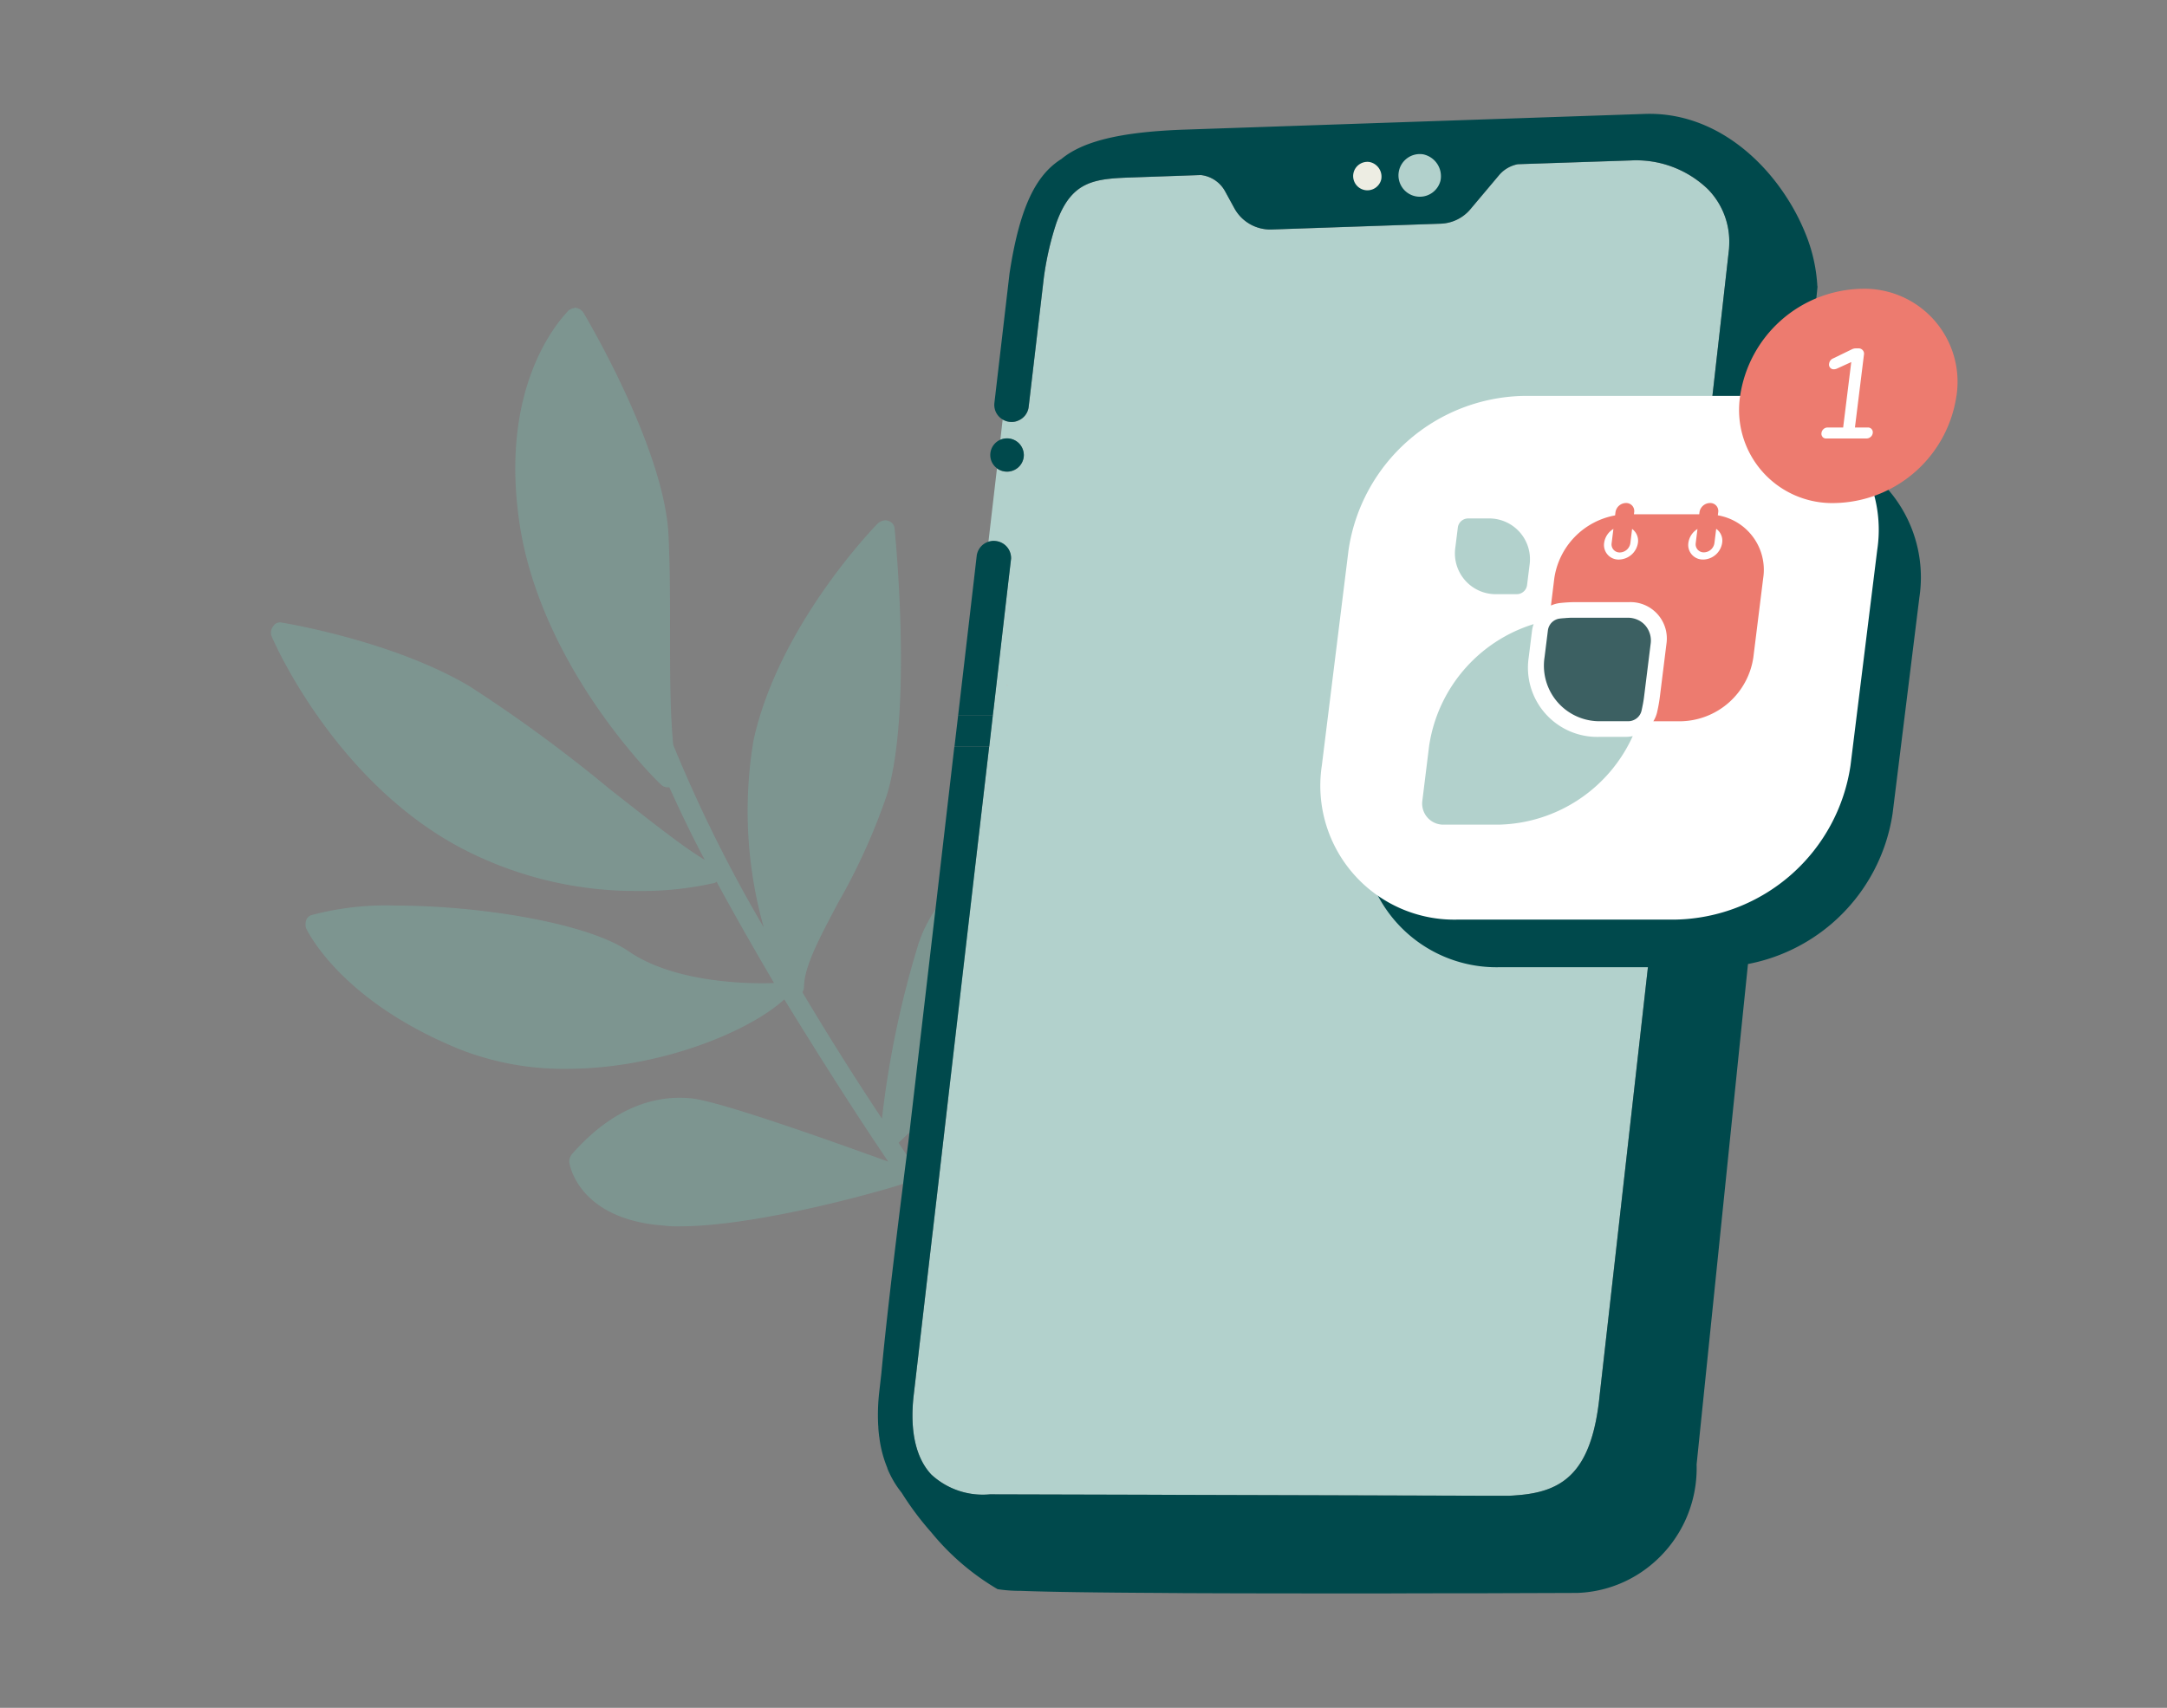 <svg xmlns="http://www.w3.org/2000/svg" xmlns:xlink="http://www.w3.org/1999/xlink" width="137" height="108" viewBox="0 0 137 108">
  <rect x="0" y="0" width="137" height="108" fill="#808080" stroke="none"/>
  <defs>
    <clipPath id="clip-path">
      <rect id="Rectangle_71" data-name="Rectangle 71" width="137" height="108" transform="translate(-0.079 13.985)" fill="none"/>
    </clipPath>
    <clipPath id="clip-path-2">
      <rect id="Rectangle_70" data-name="Rectangle 70" width="137" height="136" transform="translate(-0.079 -0.015)" fill="none"/>
    </clipPath>
    <clipPath id="clip-path-3">
      <rect id="Rectangle_69" data-name="Rectangle 69" width="48.502" height="63.173" fill="none"/>
    </clipPath>
  </defs>
  <g id="Groupe_43" data-name="Groupe 43" transform="translate(0.079 -14.485)">
    <g id="Groupe_42" data-name="Groupe 42" transform="translate(0 0.5)" clip-path="url(#clip-path)">
      <g id="Groupe_41" data-name="Groupe 41">
        <g id="Groupe_40" data-name="Groupe 40" clip-path="url(#clip-path-2)">
          <g id="Groupe_39" data-name="Groupe 39" transform="translate(17.058 33.462)" opacity="0.45">
            <g id="Groupe_38" data-name="Groupe 38">
              <g id="Groupe_37" data-name="Groupe 37" clip-path="url(#clip-path-3)">
                <path id="Tracé_186" data-name="Tracé 186" d="M72.722,106.361a.728.728,0,0,0-.393.16c-.15.2-4.482,4.294-3.088,13.522,1.395,9.078,8.615,16.184,8.964,16.481a.571.571,0,0,0,.4.148h.1c.647,1.431,1.395,3.009,2.24,4.588-1.344-.789-3.634-2.615-6.026-4.49A92.1,92.1,0,0,0,66.1,130.3c-4.782-2.861-11.6-3.995-11.9-4.045a.47.47,0,0,0-.106-.012.5.5,0,0,0-.443.258.629.629,0,0,0-.1.593c.148.395,3.983,9.128,11.9,13.371a23.746,23.746,0,0,0,11.256,2.763,20.73,20.73,0,0,0,4.782-.493.264.264,0,0,0,.2-.1c1.146,2.122,2.39,4.291,3.636,6.413-.166.008-.423.016-.747.016-1.835,0-5.886-.236-8.467-2.037-2.659-1.8-9.466-2.875-14.684-2.875a18.145,18.145,0,0,0-5.337.6.49.49,0,0,0-.349.345.828.828,0,0,0,0,.493c.1.2,2.192,4.59,9.711,7.649a17.906,17.906,0,0,0,6.774,1.234c5.876,0,11.554-2.37,13.746-4.392,2.24,3.65,4.532,7.253,6.573,10.262-2.739-.986-10.508-3.8-12.45-4a7.244,7.244,0,0,0-.745-.038c-1.815,0-4.3.7-6.826,3.592a.8.8,0,0,0-.148.443c0,.148.547,3.652,5.976,4.047a6.568,6.568,0,0,0,1,.048c5.229,0,13.694-2.516,14.042-2.663a.049.049,0,0,0,.05-.05c2.989,4.442,5.179,7.451,5.229,7.549a.615.615,0,0,0,.5.246.915.915,0,0,0,.349-.1.613.613,0,0,0,.148-.839c-.048-.1-2.887-4-6.473-9.424a45.377,45.377,0,0,1,4.382-3.751c1.7-1.282,3.238-4.045,3.985-7.2.8-3.306.547-6.365-.6-8.142a.511.511,0,0,0-.4-.246.75.75,0,0,0-.449.1c-.2.1-4.482,2.911-5.678,6.712a60.818,60.818,0,0,0-2.29,11c-1.643-2.468-3.386-5.231-5.031-7.994a.7.7,0,0,0,.1-.3c0-1.332,1-3.157,2.142-5.329a39.191,39.191,0,0,0,3.087-6.81c1.643-5.279.549-16.381.5-16.876a.534.534,0,0,0-.4-.493.391.391,0,0,0-.176-.04.839.839,0,0,0-.471.188c-.251.246-6.275,6.463-7.87,13.718a27.061,27.061,0,0,0,.647,11.843,90.85,90.85,0,0,1-5.726-11.546c-.2-2.122-.2-4.54-.2-7.008,0-2.072,0-4.243-.1-6.315-.3-5.478-5.179-13.668-5.379-14.015a.717.717,0,0,0-.449-.294.388.388,0,0,0-.1-.014" transform="translate(-53.525 -106.361)" fill="#79afa5"/>
              </g>
            </g>
          </g>
          <path id="Tracé_187" data-name="Tracé 187" d="M175.792,336.429a5.232,5.232,0,0,0,.056.557c-.024-.182-.042-.369-.056-.557" transform="translate(-119.766 -229.644)" fill="#266161"/>
          <path id="Tracé_188" data-name="Tracé 188" d="M232.405,82.165c0,.164-.006.329-.016.493l-.621,5.5-.156,1.372-1.4,12.4-.208,1.843-1.765,15.645-.93,8.23-2.048,18.182-1.058,9.362c-.493,4.831-2.3,6.065-5.217,6.283-.182.016-.369.026-.557.03l-1.609,0-10.791-.032-7.874-.02H198l-2.529-.012-2.128,0-7.687-.022a4.784,4.784,0,0,1-3.7-1.25c-.98-1.044-1.362-2.755-1.122-4.953l.08-.687,1.112-9.575.03-.244.21-1.791.829-7.154,1.709-14.7.807-6.912.23-2,.052-.418.941-8.12.15-1.274c.006-.026.006-.054.01-.08a1.083,1.083,0,0,0-.593-1.006,1.109,1.109,0,0,0-.727-.1.672.672,0,0,0-.106.026l.539-4.64a.834.834,0,0,0,.208.122,1.085,1.085,0,0,0,.459.086.866.866,0,0,0,.268-.044,1.052,1.052,0,0,0,.759-1.042,1.085,1.085,0,0,0-.493-.854,1.072,1.072,0,0,0-.609-.164.612.612,0,0,0-.1.012.938.938,0,0,0-.278.074l.146-1.282a1.143,1.143,0,0,0,.289.122,1.514,1.514,0,0,0,.15.026,1.021,1.021,0,0,0,.591-.1,1.07,1.07,0,0,0,.615-.847l.958-8.156a19.161,19.161,0,0,1,.8-3.49c.99-2.739,2.482-2.787,5.027-2.871l4.1-.142a2,2,0,0,1,1.535,1.026l.587,1.076a2.588,2.588,0,0,0,2.362,1.34l10.659-.365a2.573,2.573,0,0,0,1.9-.918l1.821-2.166a2.06,2.06,0,0,1,1.176-.679l7.124-.236a6.53,6.53,0,0,1,4.891,1.817,4.731,4.731,0,0,1,1.354,3.288" transform="translate(-123.157 -52.933)" fill="#b2d1cc"/>
          <path id="Tracé_189" data-name="Tracé 189" d="M189.825,163.587l.994-8.537.176-1.527a1.082,1.082,0,0,1,.749-.905.732.732,0,0,1,.106-.026.985.985,0,0,1,.352-.016,1.06,1.06,0,0,1,.375.112,1.082,1.082,0,0,1,.593,1.006c-.006.026-.006.052-.01.08l-.15,1.276-.94,8.118-.054.419Z" transform="translate(-129.327 -104.379)" fill="#00494c"/>
          <path id="Tracé_190" data-name="Tracé 190" d="M233.317,78.711v.1L233,81.872l-.14,1.372-.116,1.122-.274,2.684v.006l-.885,8.585-.188,1.843-1.128,10.969v.042l-4.592,44.746a7.913,7.913,0,0,1-2.785,6.271,7.732,7.732,0,0,1-4.767,1.853c-1.55.006-3.758.012-6.325.022-1.779,0-3.736,0-5.766.01h-.012c-4.227,0-8.793,0-12.828-.02h-.006c-.481-.006-.95-.006-1.416-.012-3.831-.02-7.05-.062-8.824-.132h-.1a9.3,9.3,0,0,1-1.364-.106,15.619,15.619,0,0,1-4.189-3.591,18.966,18.966,0,0,1-1.877-2.51,6.031,6.031,0,0,1-.9-1.536v-.02a7.442,7.442,0,0,1-.513-1.97l-.006-.016c-.022-.186-.042-.371-.054-.563V150.9c0-.042,0-.084-.01-.126v-.022a12.936,12.936,0,0,1,.064-2.066l.138-1.208c.258-2.785.739-6.926,1.358-11.841.07-.589.144-1.182.224-1.791v0c.038-.324.08-.653.124-.98l.148-1.292,1.653-14.185,1.106-9.527h2.2l-.805,6.912v0l-1.711,14.7-.829,7.154-.208,1.791-.032.243v.006l-1.112,9.571-.08.687c-.24,2.2.144,3.909,1.124,4.953a4.789,4.789,0,0,0,3.7,1.25l7.686.02,2.128.006,2.529.01h.156l7.872.022,10.793.032,1.609,0c.188,0,.375-.016.557-.032,2.917-.216,4.724-1.45,5.217-6.281l1.058-9.362,2.048-18.182.93-8.226v0l1.763-15.645.208-1.843,1.4-12.4.156-1.372.619-5.5c.012-.164.016-.329.016-.493a4.734,4.734,0,0,0-1.352-3.29,6.538,6.538,0,0,0-4.891-1.817l-7.124.238a2.054,2.054,0,0,0-1.176.679l-1.823,2.166a2.567,2.567,0,0,1-1.9.916l-10.659.367a2.592,2.592,0,0,1-2.362-1.34l-.589-1.076a2,2,0,0,0-1.535-1.028l-4.1.144c-2.545.084-4.035.132-5.025,2.871a19,19,0,0,0-.8,3.49l-.958,8.156a1.068,1.068,0,0,1-.615.846,1.03,1.03,0,0,1-.593.1,1.091,1.091,0,0,1-.15-.028,1.218,1.218,0,0,1-.289-.12,1.068,1.068,0,0,1-.517-1.05l.956-8.192c.637-4.163,1.657-6.213,3.278-7.229,1.33-1.1,3.66-1.717,7.82-1.859l29.063-.992c3.865-.132,7.022,2.288,8.926,5.213a13.418,13.418,0,0,1,1.214,2.308,10.229,10.229,0,0,1,.769,3.358" transform="translate(-118.495 -46.646)" fill="#00494c"/>
          <path id="Tracé_191" data-name="Tracé 191" d="M198.316,133.24a1.054,1.054,0,0,1-.757,1.044,1.094,1.094,0,0,1-.269.044,1.077,1.077,0,0,1-.461-.086.915.915,0,0,1-.206-.118v0a1.038,1.038,0,0,1-.429-.81,1.052,1.052,0,0,1,.921-1.078.579.579,0,0,1,.1-.008,1.066,1.066,0,0,1,.609.164,1.048,1.048,0,0,1,.489.849" transform="translate(-133.666 -90.521)" fill="#00494c"/>
          <path id="Tracé_192" data-name="Tracé 192" d="M199.533,181.114c0,.018,0,.034-.006.052l.016.014c0-.022-.008-.044-.01-.066" transform="translate(-135.937 -123.828)" fill="#ff736b"/>
          <path id="Tracé_193" data-name="Tracé 193" d="M279.79,77.493a1.349,1.349,0,1,1-1.1-1.655,1.414,1.414,0,0,1,1.1,1.655" transform="translate(-188.797 -52.094)" fill="#b2d1cc"/>
          <path id="Tracé_194" data-name="Tracé 194" d="M269.931,78.467a.9.9,0,1,1-.733-1.1.943.943,0,0,1,.733,1.1" transform="translate(-182.687 -53.136)" fill="#edede3"/>
          <path id="Tracé_195" data-name="Tracé 195" d="M189.322,187.144l-.235,2h2.2l.23-2Z" transform="translate(-128.824 -127.936)" fill="#00494c"/>
          <path id="Tracé_196" data-name="Tracé 196" d="M292.543,166.369H278.8a8.471,8.471,0,0,1-8.631-9.749L271.855,143a11.413,11.413,0,0,1,11.048-9.749h13.744A8.47,8.47,0,0,1,305.277,143L303.59,156.62a11.412,11.412,0,0,1-11.047,9.749" transform="translate(-184.013 -91.221)" fill="#00494c"/>
          <path id="Tracé_197" data-name="Tracé 197" d="M284.18,156.923H270.436a8.47,8.47,0,0,1-8.631-9.749l1.687-13.618a11.412,11.412,0,0,1,11.048-9.749h13.744a8.47,8.47,0,0,1,8.631,9.749l-1.687,13.618a11.412,11.412,0,0,1-11.047,9.749" transform="translate(-178.315 -84.785)" fill="#fff"/>
          <path id="Tracé_198" data-name="Tracé 198" d="M293.058,176.222a4.379,4.379,0,0,1-4.456-5.035l.212-1.709a1.8,1.8,0,0,1,.1-.387,9.53,9.53,0,0,0-6.61,7.708l-.425,3.438a1.335,1.335,0,0,0,1.362,1.535h3.466a9.538,9.538,0,0,0,8.471-5.6,1.868,1.868,0,0,1-.395.048Z" transform="translate(-192.033 -115.638)" fill="#b2d1cc"/>
          <path id="Tracé_199" data-name="Tracé 199" d="M317.047,148.634a.92.92,0,0,1-.94-1.056,1.219,1.219,0,0,1,.575-.874l-.11.89a.51.51,0,0,0,.521.587.685.685,0,0,0,.661-.587l.112-.9a.912.912,0,0,1,.377.886,1.239,1.239,0,0,1-1.2,1.056m-5.326,0a.918.918,0,0,1-.935-1.056,1.22,1.22,0,0,1,.585-.88l-.112.9a.509.509,0,0,0,.517.587.688.688,0,0,0,.667-.587l.11-.9a.923.923,0,0,1,.369.88,1.239,1.239,0,0,1-1.2,1.056m6.251-2.8.024-.192a.506.506,0,0,0-.517-.583.684.684,0,0,0-.667.583l-.016.13h-4.129l.016-.13a.507.507,0,0,0-.521-.583.681.681,0,0,0-.661.583l-.024.2a4.745,4.745,0,0,0-3.843,3.975l-.212,1.725a1.94,1.94,0,0,1,.565-.158,9.6,9.6,0,0,1,1.044-.058h3.354a2.3,2.3,0,0,1,2.338,2.64l-.413,3.324a9.692,9.692,0,0,1-.186,1.034,1.913,1.913,0,0,1-.229.537h1.743a4.729,4.729,0,0,0,4.58-4.045l.621-5a3.494,3.494,0,0,0-2.867-3.979" transform="translate(-209.445 -99.266)" fill="#ed7b6f"/>
          <path id="Tracé_200" data-name="Tracé 200" d="M291.035,152.9H292.3a.657.657,0,0,0,.637-.563l.156-1.256a2.579,2.579,0,0,0-2.629-2.969H289.2a.658.658,0,0,0-.637.563l-.156,1.256a2.58,2.58,0,0,0,2.629,2.969" transform="translate(-196.475 -101.341)" fill="#b2d1cc"/>
          <path id="Tracé_201" data-name="Tracé 201" d="M307.39,167.846q-.148.009-.295.024l-.08.01a.8.8,0,0,0-.246.076.866.866,0,0,0-.479.659l-.213,1.707a3.513,3.513,0,0,0,3.578,4.045h1.723a.814.814,0,0,0,.14-.012.9.9,0,0,0,.383-.172.884.884,0,0,0,.191-.207.844.844,0,0,0,.106-.234c.006-.028.014-.054.02-.08.022-.1.042-.194.06-.291.01-.046.02-.094.028-.14.026-.144.048-.288.066-.435l.413-3.324a1.465,1.465,0,0,0-.343-1.166,1.393,1.393,0,0,0-.486-.355,1.521,1.521,0,0,0-.632-.128h-3.353c-.147,0-.293,0-.439.012-.048,0-.094.006-.142.01" transform="translate(-208.508 -114.774)" fill="#3c6062"/>
          <path id="Tracé_202" data-name="Tracé 202" d="M358.5,109.326a7.929,7.929,0,0,1-7.675,6.774,5.887,5.887,0,0,1-6-6.774,7.931,7.931,0,0,1,7.678-6.774,5.886,5.886,0,0,1,6,6.774" transform="translate(-234.891 -70.304)" fill="#ed7b6f"/>
          <path id="Tracé_203" data-name="Tracé 203" d="M361.138,119.963a.3.3,0,0,1-.068-.244.384.384,0,0,1,.13-.248.366.366,0,0,1,.258-.1h.982l.513-4.139-.891.407a.54.54,0,0,1-.2.05.294.294,0,0,1-.31-.351.416.416,0,0,1,.256-.337l1.192-.579a.561.561,0,0,1,.238-.056h.172a.339.339,0,0,1,.266.114.331.331,0,0,1,.08.276l-.571,4.614H364a.3.3,0,0,1,.31.351.367.367,0,0,1-.132.244.394.394,0,0,1-.264.1h-2.546a.3.3,0,0,1-.235-.1" transform="translate(-245.993 -78.351)" fill="#fff"/>
        </g>
      </g>
    </g>
  </g>
</svg>
